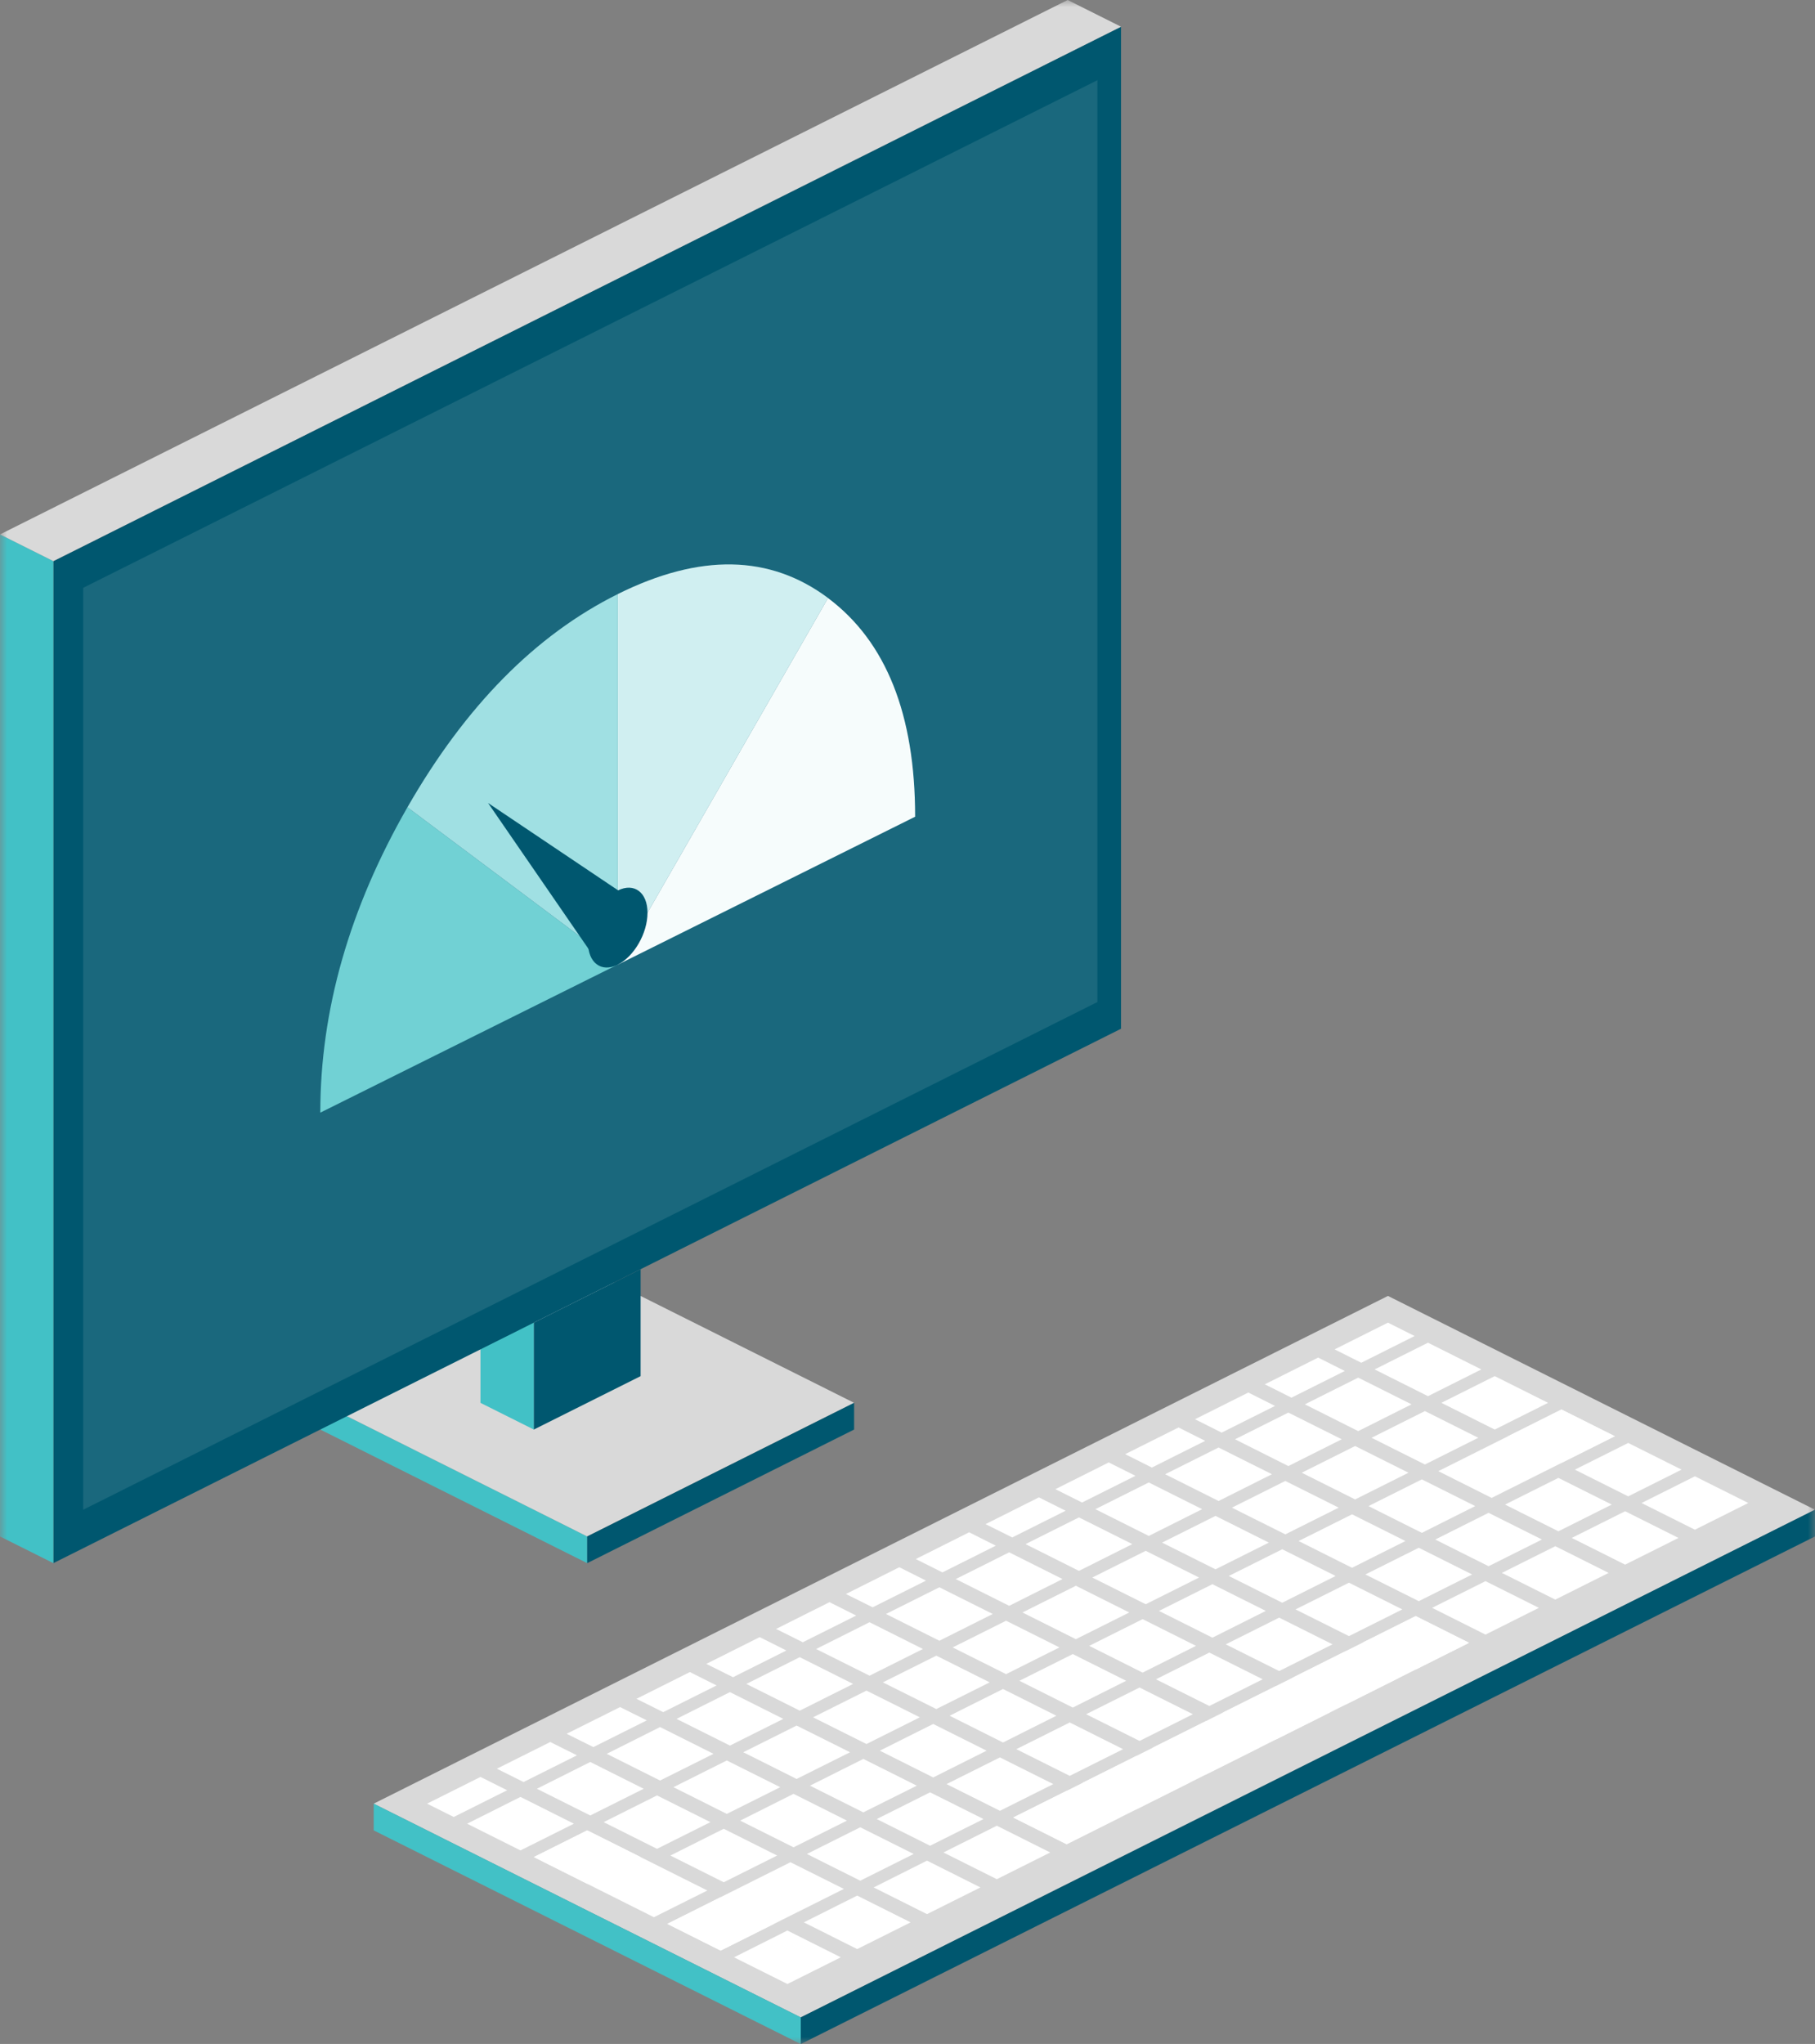 <?xml version="1.0" encoding="UTF-8"?>
<svg xmlns="http://www.w3.org/2000/svg" width="127" height="143" viewBox="0 0 127 143" fill="none">
  <rect x="0" y="0" width="127" height="143" fill="#808080" stroke="none"/>
  <g clip-path="url(#clip0_2292_4063)">
    <mask id="mask0_2292_4063" style="mask-type:luminance" maskUnits="userSpaceOnUse" x="0" y="0" width="127" height="144">
      <path d="M127 0H0V143.008H127V0Z" fill="white"></path>
    </mask>
    <g mask="url(#mask0_2292_4063)">
      <path d="M41.088 109.361V107.492L22.411 98.144V100.014L41.088 109.361Z" fill="#42C1C6"></path>
      <path d="M59.765 98.145L41.088 88.798L22.411 98.145L41.088 107.492L59.765 98.145Z" fill="#D9D9D9"></path>
      <path d="M37.353 100.014V92.535L33.62 90.666V98.146L37.353 100.014Z" fill="#42C1C6"></path>
      <path d="M78.441 1.869V71.973L3.734 109.361V39.257L78.441 1.869Z" fill="#00576F"></path>
      <path d="M0 107.493V37.389L3.734 39.257V109.361L0 107.493Z" fill="#42C1C6"></path>
      <path d="M0 37.389L74.707 0L78.441 1.869L3.734 39.257L0 37.389Z" fill="#D9D9D9"></path>
      <path d="M127 105.624L97.118 90.666L26.148 126.187L56.031 141.139L127 105.624Z" fill="#D9D9D9"></path>
      <path d="M127 105.62V107.493L56.031 143.008V141.14L127 105.62Z" fill="#00576F"></path>
      <path d="M56.031 141.139V143.008L26.148 128.055V126.187L56.031 141.139Z" fill="#42C1C6"></path>
      <path d="M44.825 96.277V88.798L37.353 92.535V100.014L44.825 96.277Z" fill="#00576F"></path>
      <path d="M59.764 100.014V98.144L41.087 107.492V109.361L59.764 100.014Z" fill="#00576F"></path>
      <path d="M51.362 136.937L55.096 135.063L58.834 136.937L55.096 138.805L51.362 136.937Z" fill="white"></path>
      <path d="M32.685 127.59L36.418 125.716L40.156 127.59L36.418 129.458L32.685 127.59Z" fill="white"></path>
      <path d="M42.454 122.701L46.187 120.828L49.925 122.701L46.187 124.569L42.454 122.701Z" fill="white"></path>
      <path d="M61.992 112.917L65.73 111.049L69.464 112.917L65.73 114.79L61.992 112.917Z" fill="white"></path>
      <path d="M81.528 103.14L85.266 101.271L89 103.14L85.266 105.013L81.528 103.14Z" fill="white"></path>
      <path d="M47.337 120.256L51.075 118.383L54.809 120.256L51.075 122.125L47.337 120.256Z" fill="white"></path>
      <path d="M66.876 110.474L70.614 108.604L74.348 110.474L70.614 112.346L66.876 110.474Z" fill="white"></path>
      <path d="M86.417 100.695L90.15 98.827L93.884 100.695L90.15 102.569L86.417 100.695Z" fill="white"></path>
      <path d="M52.223 117.811L55.961 115.939L59.695 117.811L55.961 119.681L52.223 117.811Z" fill="white"></path>
      <path d="M71.759 108.029L75.497 106.16L79.231 108.029L75.497 109.902L71.759 108.029Z" fill="white"></path>
      <path d="M91.303 98.25L95.036 96.382L98.77 98.25L95.036 100.123L91.303 98.25Z" fill="white"></path>
      <path d="M37.568 125.145L41.302 123.271L45.04 125.145L41.302 127.013L37.568 125.145Z" fill="white"></path>
      <path d="M57.106 115.367L60.844 113.494L64.578 115.367L60.844 117.235L57.106 115.367Z" fill="white"></path>
      <path d="M76.645 105.585L80.383 103.716L84.116 105.585L80.383 107.457L76.645 105.585Z" fill="white"></path>
      <path d="M96.186 95.807L99.919 93.938L103.654 95.807L99.919 97.679L96.186 95.807Z" fill="white"></path>
      <path d="M37.353 129.923L41.087 128.055L44.825 129.923L41.087 131.793L37.353 129.923Z" fill="white"></path>
      <path d="M47.122 125.035L50.856 123.166L54.594 125.035L50.856 126.903L47.122 125.035Z" fill="white"></path>
      <path d="M66.661 115.256L70.399 113.388L74.132 115.256L70.399 117.126L66.661 115.256Z" fill="white"></path>
      <path d="M86.199 105.479L89.937 103.611L93.671 105.479L89.937 107.347L86.199 105.479Z" fill="white"></path>
      <path d="M52.008 122.591L55.741 120.723L59.479 122.591L55.741 124.459L52.008 122.591Z" fill="white"></path>
      <path d="M71.544 112.812L75.282 110.943L79.016 112.812L75.282 114.681L71.544 112.812Z" fill="white"></path>
      <path d="M91.087 103.035L94.821 101.167L98.554 103.035L94.821 104.903L91.087 103.035Z" fill="white"></path>
      <path d="M56.892 120.146L60.63 118.277L64.363 120.146L60.63 122.014L56.892 120.146Z" fill="white"></path>
      <path d="M76.43 110.368L80.168 108.499L83.901 110.368L80.168 112.236L76.43 110.368Z" fill="white"></path>
      <path d="M95.971 100.59L99.705 98.721L103.438 100.59L99.705 102.459L95.971 100.59Z" fill="white"></path>
      <path d="M42.239 127.48L45.972 125.611L49.71 127.48L45.972 129.348L42.239 127.48Z" fill="white"></path>
      <path d="M61.777 117.701L65.515 115.833L69.249 117.701L65.515 119.569L61.777 117.701Z" fill="white"></path>
      <path d="M81.314 107.924L85.051 106.055L88.785 107.924L85.051 109.792L81.314 107.924Z" fill="white"></path>
      <path d="M100.856 98.145L104.59 96.276L108.323 98.145L104.59 100.014L100.856 98.145Z" fill="white"></path>
      <path d="M37.353 129.923L41.087 128.055L49.494 132.263L45.756 134.132L37.353 129.923Z" fill="white"></path>
      <path d="M51.792 127.374L55.526 125.5L59.264 127.374L55.526 129.242L51.792 127.374Z" fill="white"></path>
      <path d="M71.329 117.591L75.067 115.723L78.801 117.591L75.067 119.465L71.329 117.591Z" fill="white"></path>
      <path d="M90.867 107.813L94.605 105.945L98.339 107.813L94.605 109.686L90.867 107.813Z" fill="white"></path>
      <path d="M56.676 124.929L60.41 123.057L64.148 124.929L60.41 126.797L56.676 124.929Z" fill="white"></path>
      <path d="M76.214 115.147L79.952 113.278L83.686 115.147L79.952 117.02L76.214 115.147Z" fill="white"></path>
      <path d="M95.756 105.369L99.49 103.5L103.223 105.369L99.49 107.242L95.756 105.369Z" fill="white"></path>
      <path d="M61.562 122.481L65.299 120.612L69.033 122.481L65.299 124.354L61.562 122.481Z" fill="white"></path>
      <path d="M81.098 112.702L84.836 110.833L88.57 112.702L84.836 114.575L81.098 112.702Z" fill="white"></path>
      <path d="M100.641 102.924L109.259 98.611L112.993 100.48L104.375 104.797L100.641 102.924Z" fill="white"></path>
      <path d="M46.907 129.818L50.641 127.945L54.379 129.818L50.641 131.686L46.907 129.818Z" fill="white"></path>
      <path d="M66.445 120.036L70.183 118.167L73.917 120.036L70.183 121.909L66.445 120.036Z" fill="white"></path>
      <path d="M85.983 110.258L89.722 108.389L93.455 110.258L89.722 112.13L85.983 110.258Z" fill="white"></path>
      <path d="M105.525 100.48L109.259 98.611L112.992 100.48L109.259 102.349L105.525 100.48Z" fill="white"></path>
      <path d="M61.131 132.048L64.865 130.174L68.603 132.048L64.865 133.916L61.131 132.048Z" fill="white"></path>
      <path d="M80.668 122.265L84.406 120.396L88.14 122.265L84.406 124.138L80.668 122.265Z" fill="white"></path>
      <path d="M100.207 112.487L103.944 110.619L107.678 112.487L103.944 114.36L100.207 112.487Z" fill="white"></path>
      <path d="M66.015 129.603L69.749 127.73L73.487 129.603L69.749 131.472L66.015 129.603Z" fill="white"></path>
      <path d="M85.553 119.82L89.291 117.952L93.024 119.82L89.291 121.693L85.553 119.82Z" fill="white"></path>
      <path d="M105.089 110.043L108.828 108.175L112.561 110.043L108.828 111.911L105.089 110.043Z" fill="white"></path>
      <path d="M70.899 127.154L74.637 125.286L78.371 127.154L74.637 129.027L70.899 127.154Z" fill="white"></path>
      <path d="M90.436 117.376L94.175 115.507L97.909 117.376L94.175 119.249L90.436 117.376Z" fill="white"></path>
      <path d="M109.98 107.597L113.714 105.729L117.447 107.597L113.714 109.466L109.98 107.597Z" fill="white"></path>
      <path d="M56.246 134.492L59.98 132.619L63.718 134.492L59.98 136.361L56.246 134.492Z" fill="white"></path>
      <path d="M75.784 124.709L79.522 122.841L83.256 124.709L79.522 126.582L75.784 124.709Z" fill="white"></path>
      <path d="M95.322 114.932L99.06 113.063L102.794 114.932L99.06 116.805L95.322 114.932Z" fill="white"></path>
      <path d="M114.863 105.153L118.597 103.285L122.331 105.153L118.597 107.022L114.863 105.153Z" fill="white"></path>
      <path d="M46.692 134.598L50.425 132.729L54.163 134.598L50.425 136.467L46.692 134.598Z" fill="white"></path>
      <path d="M56.461 129.708L60.194 127.839L63.932 129.708L60.194 131.577L56.461 129.708Z" fill="white"></path>
      <path d="M75.999 119.93L79.737 118.062L83.471 119.93L79.737 121.799L75.999 119.93Z" fill="white"></path>
      <path d="M95.538 110.152L99.275 108.284L103.009 110.152L99.275 112.021L95.538 110.152Z" fill="white"></path>
      <path d="M61.347 127.264L65.08 125.395L68.818 127.264L65.08 129.132L61.347 127.264Z" fill="white"></path>
      <path d="M80.883 117.486L84.621 115.618L88.355 117.486L84.621 119.355L80.883 117.486Z" fill="white"></path>
      <path d="M100.426 107.708L104.159 105.84L107.894 107.708L104.159 109.576L100.426 107.708Z" fill="white"></path>
      <path d="M66.23 124.819L69.968 122.951L73.702 124.819L69.968 126.688L66.23 124.819Z" fill="white"></path>
      <path d="M85.769 115.042L89.506 113.172L93.24 115.042L89.506 116.91L85.769 115.042Z" fill="white"></path>
      <path d="M105.31 105.263L109.044 103.395L112.777 105.263L109.044 107.132L105.31 105.263Z" fill="white"></path>
      <path d="M46.692 134.597L55.31 130.284L59.048 132.152L50.425 136.466L46.692 134.597Z" fill="white"></path>
      <path d="M71.114 122.375L74.852 120.507L78.585 122.375L74.852 124.243L71.114 122.375Z" fill="white"></path>
      <path d="M90.652 112.597L94.39 110.728L98.124 112.597L94.39 114.465L90.652 112.597Z" fill="white"></path>
      <path d="M110.196 102.819L113.929 100.951L117.663 102.819L113.929 104.688L110.196 102.819Z" fill="white"></path>
      <path d="M29.882 126.187L33.62 124.318L35.487 125.25L31.749 127.119L29.882 126.187Z" fill="white"></path>
      <path d="M93.384 94.404L97.117 92.535L98.984 93.471L95.251 95.341L93.384 94.404Z" fill="white"></path>
      <path d="M88.501 96.849L92.234 94.98L94.1 95.916L90.367 97.784L88.501 96.849Z" fill="white"></path>
      <path d="M83.615 99.292L87.348 97.424L89.215 98.361L85.482 100.229L83.615 99.292Z" fill="white"></path>
      <path d="M78.731 101.736L82.465 99.868L84.331 100.805L80.598 102.673L78.731 101.736Z" fill="white"></path>
      <path d="M73.847 104.186L77.581 102.314L79.448 103.251L75.714 105.119L73.847 104.186Z" fill="white"></path>
      <path d="M68.962 106.631L72.695 104.758L74.562 105.694L70.829 107.563L68.962 106.631Z" fill="white"></path>
      <path d="M64.078 109.075L67.812 107.203L69.679 108.138L65.945 110.008L64.078 109.075Z" fill="white"></path>
      <path d="M59.19 111.52L62.928 109.646L64.794 110.583L61.061 112.451L59.19 111.52Z" fill="white"></path>
      <path d="M54.304 113.964L58.042 112.091L59.909 113.027L56.175 114.896L54.304 113.964Z" fill="white"></path>
      <path d="M49.42 116.409L53.158 114.536L55.025 115.472L51.292 117.341L49.42 116.409Z" fill="white"></path>
      <path d="M44.535 118.852L48.273 116.98L50.14 117.917L46.406 119.785L44.535 118.852Z" fill="white"></path>
      <path d="M39.651 121.298L43.389 119.43L45.256 120.361L41.518 122.23L39.651 121.298Z" fill="white"></path>
      <path d="M34.766 123.742L38.504 121.874L40.371 122.806L36.633 124.674L34.766 123.742Z" fill="white"></path>
      <path d="M70.899 127.159L99.059 113.063L102.793 114.936L74.637 129.027L70.899 127.159Z" fill="white"></path>
      <path d="M76.789 5.61V70.104L5.82 105.624V41.126L76.789 5.61Z" fill="#1A687D"></path>
    </g>
  </g>
  <path d="M43.225 67.491L57.941 41.838C53.877 38.798 48.974 38.706 43.225 41.563V67.491Z" fill="#D0EFF1"></path>
  <path d="M43.225 67.493L64.034 57.139C64.034 49.978 62 44.88 57.937 41.84L43.221 67.493H43.225Z" fill="#F6FCFC"></path>
  <path d="M43.224 67.493L28.509 56.479C24.445 63.563 22.412 70.686 22.412 77.843L43.22 67.489L43.224 67.493Z" fill="#71D1D4"></path>
  <path d="M43.224 67.492V41.565C37.476 44.425 32.572 49.395 28.509 56.479L43.224 67.492Z" fill="#A0E0E3"></path>
  <path d="M43.225 67.49C42.077 68.061 41.144 67.365 41.144 65.933C41.144 64.501 42.077 62.879 43.225 62.304C44.374 61.732 45.307 62.428 45.307 63.86C45.307 65.293 44.374 66.915 43.225 67.49Z" fill="#00576F"></path>
  <path d="M43.319 62.337L34.151 56.179L41.282 66.536L43.319 62.337Z" fill="#00576F"></path>
  <defs>
    <clipPath id="clip0_2292_4063">
      <rect width="127" height="143.008" fill="white"></rect>
    </clipPath>
  </defs>
</svg>
